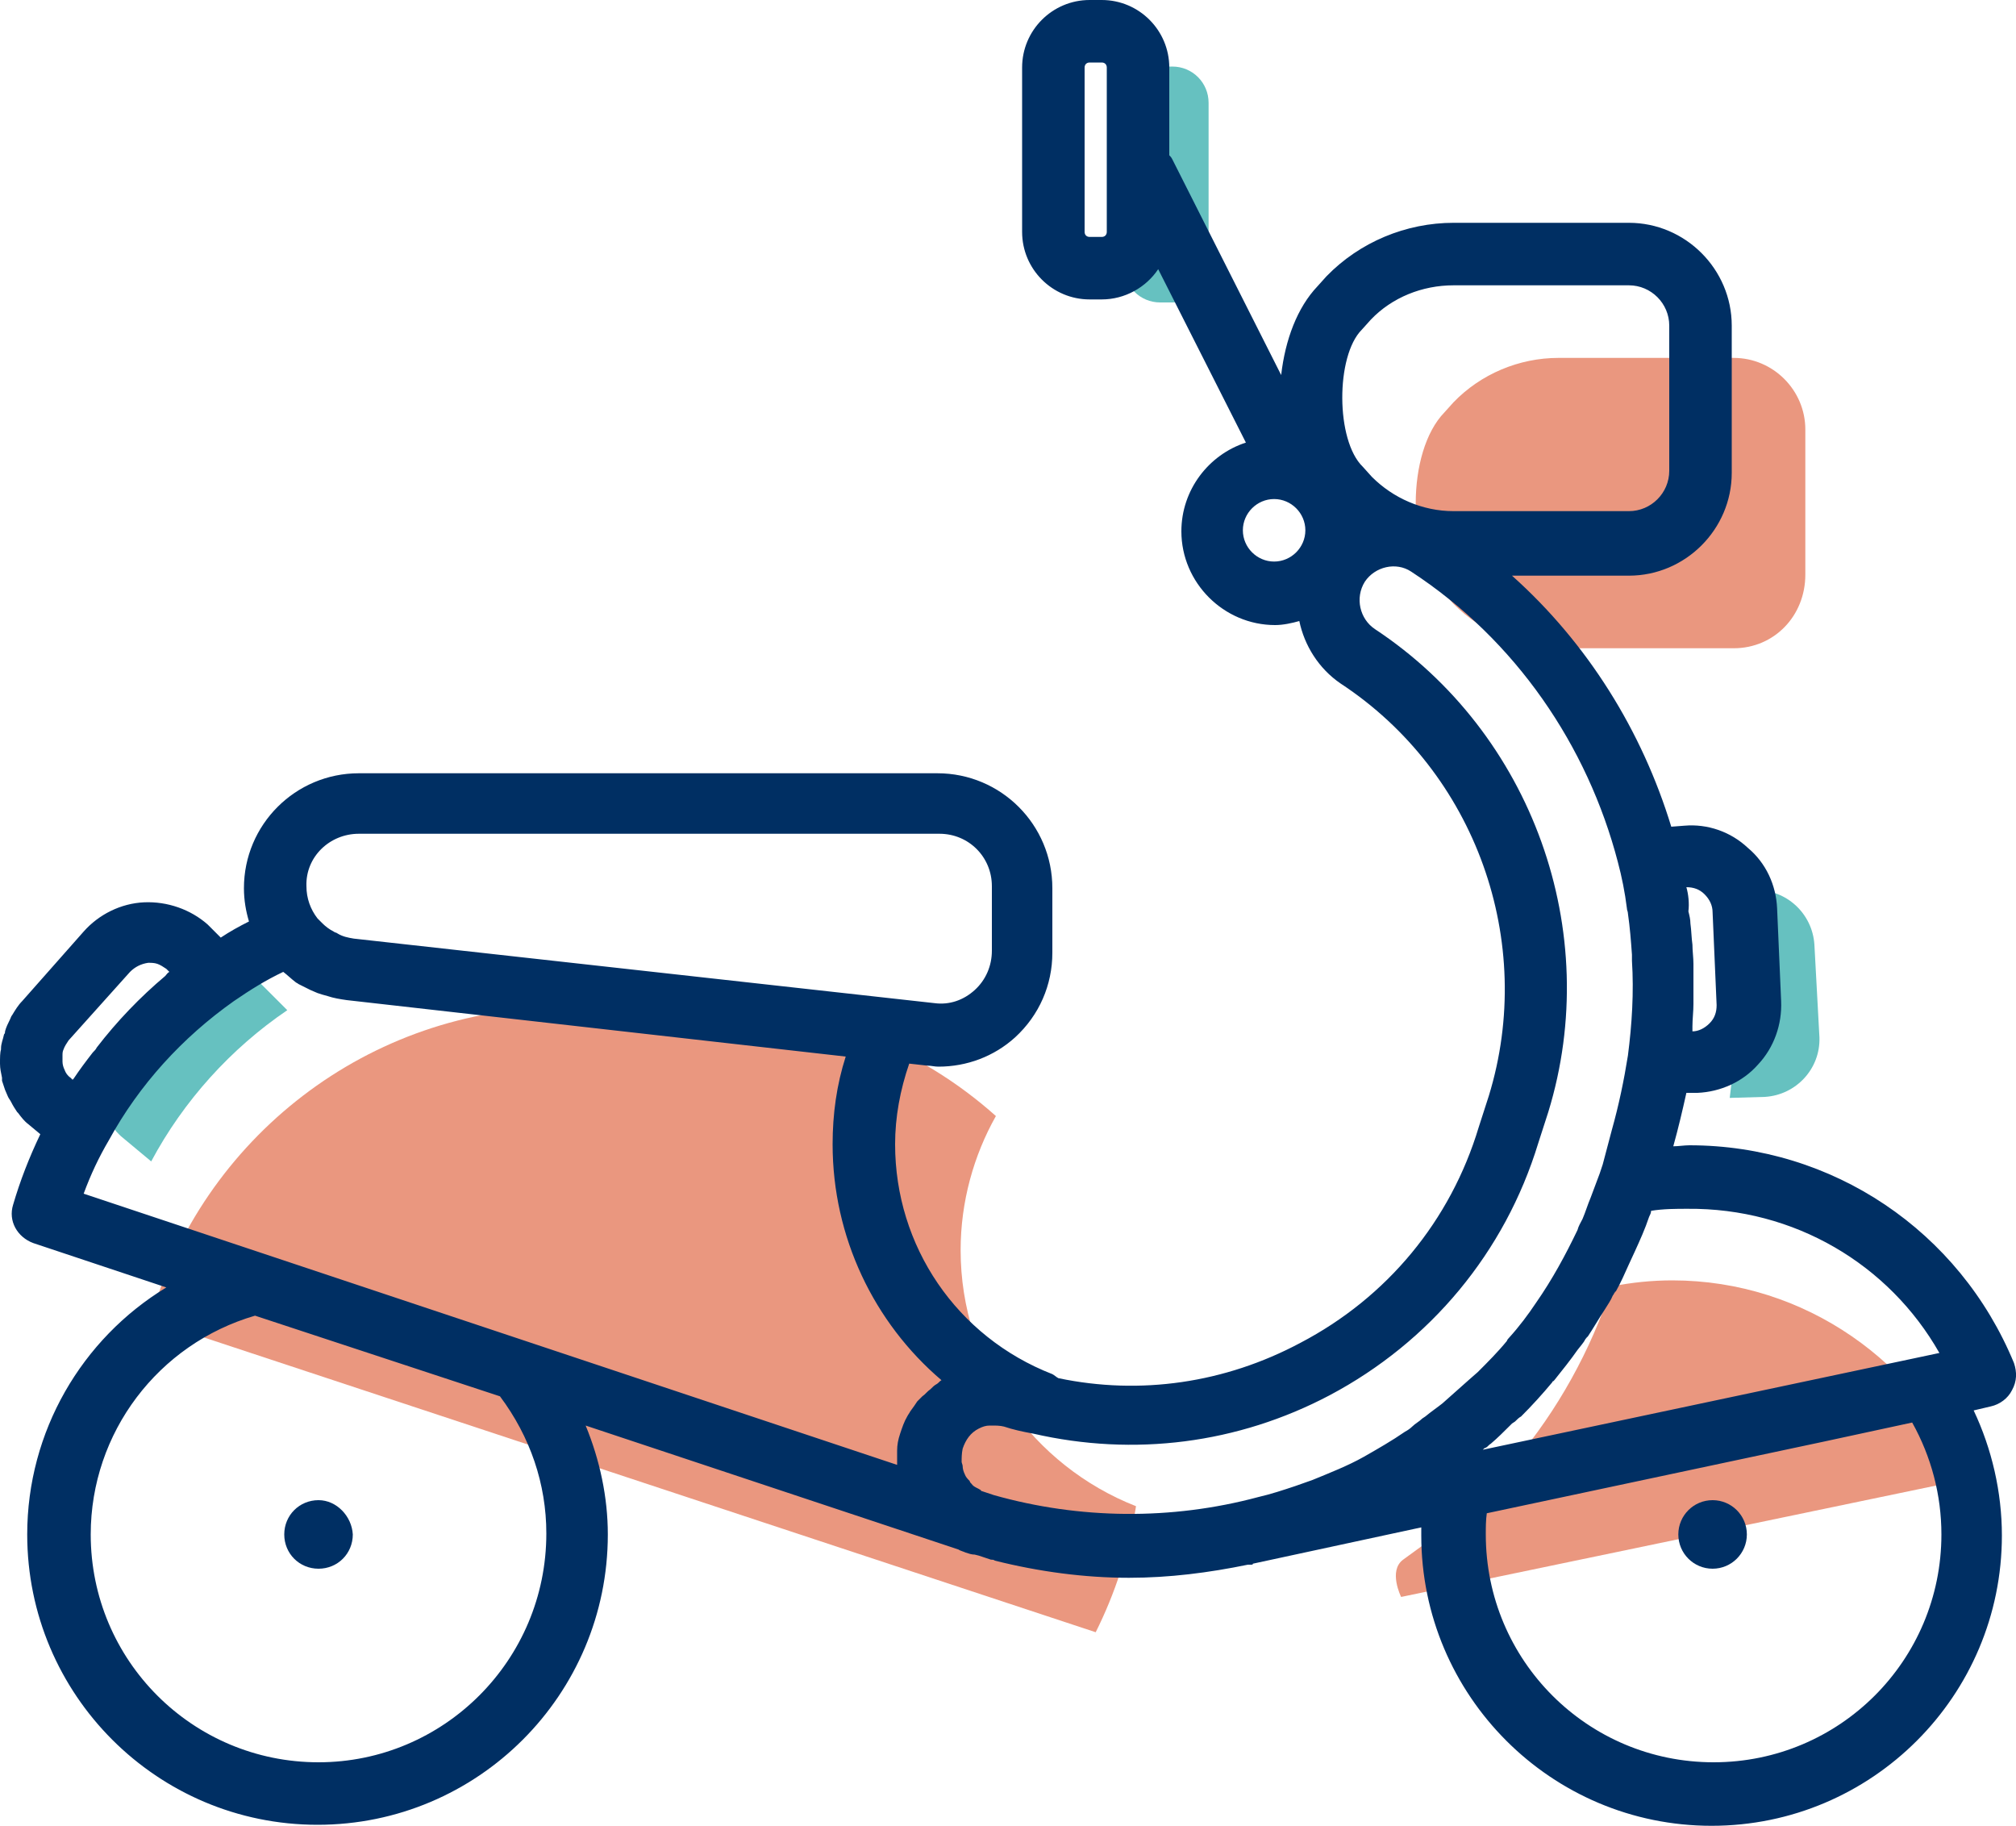 <?xml version="1.0" encoding="utf-8"?>
<!-- Generator: Adobe Illustrator 22.0.1, SVG Export Plug-In . SVG Version: 6.00 Build 0)  -->
<svg version="1.1" id="Lager_1" xmlns="http://www.w3.org/2000/svg" xmlns:xlink="http://www.w3.org/1999/xlink" x="0px" y="0px"
	 viewBox="0 0 200 181.1" style="enable-background:new 0 0 200 181.1;" xml:space="preserve">
<style type="text/css">
	.st0{fill:#EA977F;}
	.st1{fill:#66C1C0;}
	.st2{fill:#002F63;}
</style>
<g>
	<path class="st0" d="M139,158.4l56.2-11.7c-4.8-11.5-16.1-19.7-29.3-19.7c-2,0-4,0.2-6,0.6l0,0c-2.1,6.4-5.4,12.3-9.6,17.3
		c-0.1,0.1-0.2,0.2-0.3,0.3c-1,1.1-2,2.3-3.1,3.3c-0.3,0.3-0.6,0.5-0.8,0.7c-0.9,0.9-1.9,1.7-2.9,2.6c-0.6,0.5-1.2,0.9-1.8,1.3
		c-0.7,0.5-1.5,1.1-2.2,1.6C137.7,155.8,139,158.4,139,158.4z"/>
	<g>
		<path class="st1" d="M28.5,100.2l-2.9-2.9c-2.3-2.1-5.9-1.8-8,0.5l-6.1,6.9c-2.1,2.3-1.8,5.9,0.5,8l3,2.5
			C18.2,109.2,22.9,104,28.5,100.2z"/>
	</g>
	<path class="st1" d="M116.3,30h-1.2c-2,0-3.6-1.6-3.6-3.6V10.2c0-2,1.6-3.6,3.6-3.6h1.2c2,0,3.6,1.6,3.6,3.6v16.3
		C119.9,28.4,118.3,30,116.3,30z"/>
	<g>
		<path class="st1" d="M180,93.7c-0.2-3.1-2.8-5.5-5.9-5.4l-3.7,0.2c1.7,6.6,2.1,13.5,1.2,20.4l3.5-0.1c3.1-0.2,5.5-2.8,5.4-5.9
			L180,93.7z"/>
	</g>
	<path class="st0" d="M172,64.3h-17.4c-3.9,0-7.6-1.6-10.4-4.4l-0.9-1c-3.8-3.9-3.8-14.1,0-18l0.9-1c2.7-2.8,6.5-4.4,10.4-4.4H172
		c3.9,0,7.1,3.2,7.1,7.1V57C179.1,61.1,176,64.3,172,64.3z"/>
	<path class="st0" d="M95.3,124c0-4.8,1.3-9.4,3.5-13.3c-7.5-6.7-17.4-10.8-28.3-10.8H56c-19.5,0-36,13.1-41.1,31l93.8,31
		c1.9-3.8,3.3-8,4-12.5C102.5,145.4,95.3,135.5,95.3,124z"/>
	<g>
		<path class="st2" d="M31.6,148.8c-1.9,0-3.4,1.5-3.4,3.4c0,1.9,1.5,3.4,3.4,3.4c1.9,0,3.4-1.5,3.4-3.4
			C34.9,150.4,33.4,148.8,31.6,148.8z"/>
		<path class="st2" d="M199.8,135.2c-5.4-13.1-18-21.6-32.2-21.6c-0.5,0-1.1,0.1-1.6,0.1c0.5-1.8,0.9-3.5,1.3-5.3h1.1
			c2.3-0.1,4.5-1.1,6-2.8c1.6-1.7,2.4-4,2.3-6.3l-0.4-9.2c-0.1-2.3-1.1-4.5-2.9-6c-1.7-1.6-4-2.4-6.3-2.2l-1.3,0.1
			c-2.9-9.5-8.3-18.2-15.8-24.9h11.6c5.6,0,10.2-4.6,10.2-10.2V32.3c0-5.6-4.6-10.2-10.2-10.2h-17.4c-4.7,0-9.3,1.9-12.6,5.3l-0.9,1
			c-2,2.1-3.2,5.3-3.6,8.8l-10.8-21.4c-0.1-0.2-0.2-0.3-0.3-0.4V6.7c0-3.7-3-6.7-6.7-6.7h-1.2c-3.7,0-6.7,3-6.7,6.7V23
			c0,3.7,3,6.7,6.7,6.7h1.2c2.3,0,4.4-1.2,5.6-3l8.7,17.2c-3.7,1.2-6.4,4.7-6.4,8.8c0,5.1,4.2,9.3,9.3,9.3c0.8,0,1.7-0.2,2.4-0.4
			c0.5,2.4,1.9,4.7,4.1,6.2c13.4,8.8,19.4,25.6,14.7,40.9l-1,3.1c-2.8,9.3-9.1,16.9-17.7,21.4c-7.5,4-15.9,5.2-24,3.5
			c-0.2-0.1-0.4-0.3-0.6-0.4c-9.5-3.7-15.6-12.7-15.6-22.8c0-2.7,0.5-5.4,1.4-8l1.8,0.2c0.4,0,0.7,0.1,1.1,0.1c2.8,0,5.5-1,7.6-2.9
			c2.4-2.2,3.7-5.2,3.7-8.4v-6.4c0-6.3-5.1-11.4-11.4-11.4H35.6c-6.3,0-11.4,5.1-11.4,11.4c0,1.2,0.2,2.3,0.5,3.3
			c-1,0.5-1.9,1-2.8,1.6l-1.3-1.3c-1.7-1.5-4-2.3-6.3-2.2s-4.5,1.2-6,2.9l-6.1,6.9c-0.4,0.4-0.7,0.9-1,1.4c-0.1,0.1-0.1,0.2-0.2,0.4
			c-0.2,0.4-0.4,0.8-0.5,1.2c0,0.1,0,0.2-0.1,0.3c-0.1,0.5-0.3,0.9-0.3,1.4c0,0,0,0,0,0.1C0,104.4,0,104.9,0,105.5
			c0,0.5,0.1,0.9,0.2,1.4c0,0.1,0,0.2,0,0.3c0.1,0.3,0.2,0.6,0.3,0.9c0.1,0.2,0.2,0.5,0.3,0.7s0.2,0.3,0.3,0.5
			c0.2,0.4,0.4,0.7,0.6,1l0.1,0.1c0.3,0.4,0.6,0.8,1,1.1l0,0l0,0l1.2,1c-1.1,2.3-2,4.6-2.7,7c-0.5,1.6,0.4,3.2,2,3.8l13.2,4.4
			C8.1,132.8,2.7,142,2.7,152.2c0,15.9,12.9,28.8,28.8,28.8s28.8-12.9,28.8-28.8c0-3.7-0.8-7.4-2.2-10.8l37,12.3
			c0.1,0.1,0.5,0.2,0.7,0.3c0.3,0.1,0.6,0.2,0.9,0.2l0.4,0.1l0,0l1.2,0.4c0.1,0,0.3,0,0.4,0.1c4.4,1.1,8.9,1.7,13.3,1.7
			c4,0,7.9-0.5,11.8-1.3c0.1,0,0.2,0,0.2,0h0.1c0.1,0,0.2,0,0.2-0.1l16.7-3.6c0,0.3,0,0.5,0,0.8c0,15.9,12.9,28.8,28.8,28.8
			s28.8-12.9,28.8-28.8c0-4.3-1-8.6-2.8-12.4l1.7-0.4c0.9-0.2,1.7-0.8,2.1-1.6C200.1,137,200.1,136.1,199.8,135.2z M109.8,23
			c0,0.3-0.2,0.5-0.5,0.5h-1.2c-0.3,0-0.5-0.2-0.5-0.5V6.7c0-0.3,0.2-0.5,0.5-0.5h1.2c0.3,0,0.5,0.2,0.5,0.5V23z M31.6,174.8
			C19.1,174.8,9,164.7,9,152.2c0-10.1,6.7-18.9,16.3-21.7l24.3,8c3,4,4.6,8.7,4.6,13.6C54.2,164.7,44,174.8,31.6,174.8z
			 M192.4,134.2l-45.3,9.6c0.1-0.1,0.2-0.2,0.3-0.2c0.2-0.1,0.3-0.3,0.5-0.4c0.7-0.6,1.3-1.2,1.9-1.8c0.1-0.1,0.1-0.1,0.2-0.2
			l0.3-0.2c0.2-0.2,0.4-0.4,0.6-0.5l0,0c1.1-1.1,2.1-2.2,3.1-3.4c0-0.1,0.1-0.1,0.1-0.1l0,0l0,0l0,0l0.1-0.1c0.8-1,1.6-2,2.3-3
			c0.3-0.4,0.6-0.7,0.8-1.1l0.1-0.1c0,0,0-0.1,0.1-0.1c0.6-0.9,1.1-1.8,1.7-2.7c0.3-0.5,0.6-0.9,0.8-1.4c0.1-0.1,0.1-0.2,0.2-0.3
			c0,0,0-0.1,0.1-0.1c0.5-0.9,0.9-1.8,1.3-2.7c0.2-0.4,0.4-0.9,0.6-1.3c0.5-1.1,1-2.2,1.4-3.4c0.1-0.2,0.2-0.4,0.2-0.6
			c1.2-0.2,2.5-0.2,3.6-0.2C178,119.8,187.4,125.4,192.4,134.2z M167.3,88c0.7,0,1.3,0.2,1.8,0.7c0.5,0.5,0.8,1.1,0.8,1.8l0.4,9.2
			c0,0.7-0.2,1.3-0.7,1.8c-0.5,0.5-1.1,0.8-1.7,0.8c0-0.2,0-0.3,0-0.5c0-0.7,0.1-1.5,0.1-2.2c0-0.6,0-1.2,0-1.9c0-0.7,0-1.4,0-2.1
			c0-0.6-0.1-1.3-0.1-1.9c-0.1-0.7-0.1-1.4-0.2-2.1c0-0.4-0.1-0.8-0.2-1.2C167.6,89.6,167.5,88.7,167.3,88L167.3,88z M135.1,32.7
			l0.9-1c2.1-2.2,5.1-3.4,8.2-3.4h17.4c2.2,0,4,1.8,4,4v14.4c0,2.2-1.8,4-4,4h-17.4c-3.1,0-6-1.3-8.1-3.4l-0.9-1
			C132.5,43.7,132.5,35.3,135.1,32.7z M126.4,55.7c-1.7,0-3.1-1.4-3.1-3.1c0-1.7,1.4-3.1,3.1-3.1c1.7,0,3.1,1.4,3.1,3.1
			S128.1,55.7,126.4,55.7z M35.6,82.7h57.6c2.9,0,5.2,2.3,5.2,5.2v6.4c0,1.5-0.6,2.9-1.7,3.9c-1.1,1-2.5,1.5-4,1.3l-57.6-6.4
			c-0.6-0.1-1.1-0.2-1.6-0.5c-0.1-0.1-0.3-0.1-0.4-0.2c-0.4-0.2-0.8-0.5-1.1-0.8c-0.2-0.2-0.3-0.3-0.5-0.5c-0.7-0.9-1.1-2-1.1-3.2
			C30.3,85,32.7,82.7,35.6,82.7z M12.9,96.4c0.5-0.5,1.1-0.8,1.8-0.9c0.3,0,0.6,0,0.9,0.1l0,0c0.3,0.1,0.6,0.3,0.9,0.5l0.3,0.3
			c-0.2,0.1-0.3,0.3-0.4,0.4c-2.5,2.1-4.8,4.5-6.8,7.1c-0.1,0.2-0.2,0.3-0.4,0.5c-0.7,0.9-1.3,1.7-1.9,2.6l-0.1,0.1L7,106.9
			c-0.3-0.2-0.5-0.5-0.6-0.8c-0.1-0.2-0.2-0.5-0.2-0.8c0-0.2,0-0.4,0-0.6c0-0.2,0-0.4,0.1-0.6c0.1-0.3,0.3-0.6,0.5-0.9L12.9,96.4z
			 M8.3,118.4c0.7-1.9,1.5-3.6,2.5-5.3c3-5.5,7.3-10.2,12.4-13.8c1.6-1.1,3.2-2.1,4.9-2.9l0,0c0.4,0.3,0.8,0.7,1.2,1
			c0.1,0.1,0.2,0.1,0.3,0.2c0.4,0.2,0.8,0.4,1.2,0.6c0.2,0.1,0.5,0.2,0.7,0.3c0.3,0.1,0.6,0.2,1,0.3c0.6,0.2,1.2,0.3,1.9,0.4
			l49.5,5.6c-0.9,2.8-1.3,5.7-1.3,8.7c0,9.2,4.1,17.7,10.8,23.4c-0.2,0.1-0.3,0.3-0.5,0.4c-0.2,0.1-0.4,0.3-0.6,0.5
			c-0.3,0.2-0.5,0.5-0.8,0.7c-0.2,0.2-0.3,0.3-0.5,0.5c-0.2,0.3-0.4,0.6-0.7,1c-0.1,0.2-0.2,0.3-0.3,0.5c-0.3,0.5-0.5,1.1-0.7,1.7
			c-0.2,0.6-0.3,1.1-0.3,1.7c0,0.2,0,0.5,0,0.7c0,0.2,0,0.5,0,0.7L8.3,118.4z M98.6,148.3l-1.2-0.4c-0.1,0-0.1-0.1-0.1-0.1
			c-0.3-0.2-0.7-0.3-0.9-0.6c-0.1-0.1-0.2-0.2-0.2-0.3c-0.2-0.2-0.4-0.4-0.5-0.7c-0.1-0.2-0.2-0.5-0.2-0.8c0-0.1-0.1-0.3-0.1-0.4
			c0-0.4,0-0.8,0.1-1.3l0,0l0,0c0.3-0.9,0.8-1.6,1.6-2c0.4-0.2,0.7-0.3,1.1-0.3c0.1,0,0.1,0,0.2,0c0.4,0,0.8,0,1.2,0.1
			c0.9,0.3,1.8,0.5,2.9,0.7l0,0c10,2.3,20.3,1,29.4-3.8c10-5.3,17.4-14.2,20.7-25l1-3.1c5.5-17.9-1.6-37.6-17.2-47.9
			c-1.5-1-2-3.1-1-4.7c1-1.5,3.1-2,4.6-1c10.4,6.8,17.5,17.3,20.5,28.8l0,0c0.4,1.5,0.7,3,0.9,4.6c0,0.2,0.1,0.3,0.1,0.5
			c0.2,1.4,0.3,2.7,0.4,4.1c0,0.2,0,0.4,0,0.6c0.2,3.1,0,6.3-0.4,9.4l0,0c-0.4,2.5-0.9,4.9-1.6,7.4l-0.9,3.4
			c-0.1,0.3-0.2,0.6-0.3,0.9l0,0c-0.3,0.8-0.6,1.6-0.9,2.4c-0.3,0.7-0.5,1.4-0.8,2.1c-0.2,0.4-0.4,0.7-0.5,1.1
			c-1.2,2.5-2.5,4.9-4.1,7.2c-0.8,1.2-1.7,2.4-2.7,3.5c0,0-0.2,0.2-0.2,0.3c-0.9,1.1-1.9,2.1-2.9,3.1l-0.8,0.7
			c-0.9,0.8-1.8,1.6-2.7,2.4c-0.5,0.4-1.1,0.8-1.7,1.3l0,0l-0.3,0.2c-0.3,0.3-0.7,0.5-1,0.8c-0.2,0.2-0.5,0.4-0.7,0.5
			c-1.3,0.9-2.7,1.7-4.1,2.5c-1.6,0.9-3.4,1.6-5.1,2.3c-0.6,0.2-1.1,0.4-1.7,0.6c-1.2,0.4-2.4,0.8-3.7,1.1
			C116.2,150.8,107.1,150.7,98.6,148.3z M192.6,152.2c0,12.5-10.1,22.6-22.6,22.6c-12.5,0-22.6-10.1-22.6-22.6c0-0.7,0-1.4,0.1-2.1
			l33.4-7.1l8.8-1.9C191.6,144.5,192.6,148.3,192.6,152.2z"/>
		<circle class="st2" cx="169.9" cy="152.2" r="3.4"/>
	</g>
</g>
</svg>
